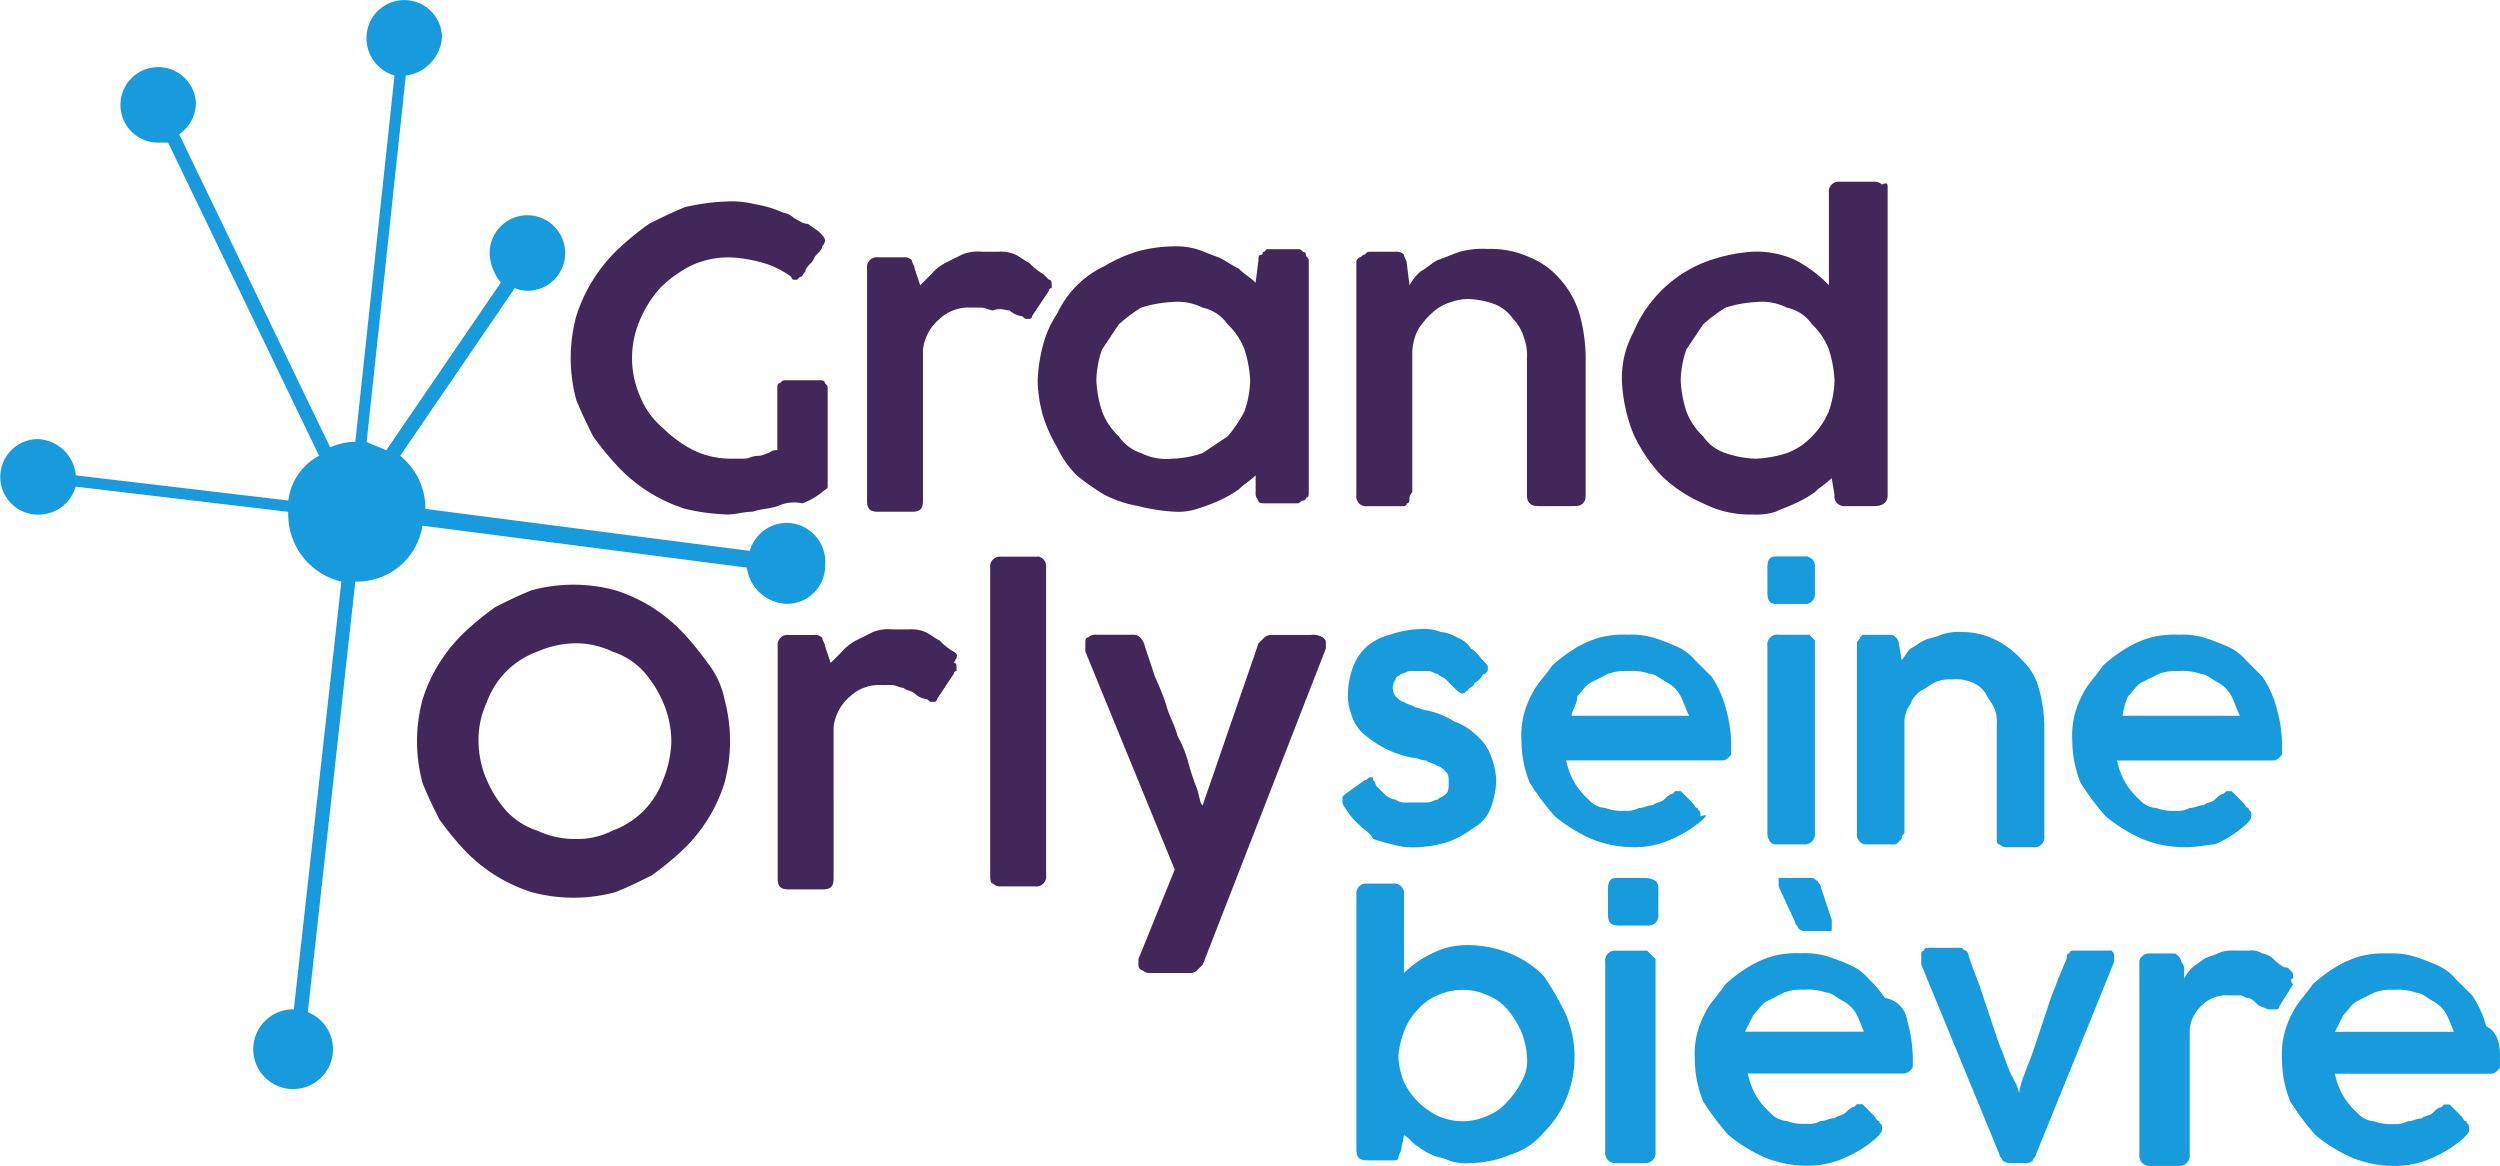 <svg id="Grand-OrlySeineBievre" xmlns="http://www.w3.org/2000/svg" width="103.505" height="48.274" viewBox="0 0 103.505 48.274">
  <path id="Tracé_49" data-name="Tracé 49" d="M285.834,70.129c-.347.116-.695.116-1.042.232-.347,0-.695.116-1.042.116a8.936,8.936,0,0,1-1.736-.232,6.537,6.537,0,0,1-2.778-1.736,12.3,12.3,0,0,1-1.042-1.273c-.232-.463-.463-.926-.695-1.5a6.628,6.628,0,0,1,0-3.473,6.538,6.538,0,0,1,1.736-2.778,12.3,12.3,0,0,1,1.273-1.042c.463-.232.926-.463,1.5-.695a8.936,8.936,0,0,1,1.736-.232,3.938,3.938,0,0,1,1.158.116,4.411,4.411,0,0,1,1.158.347.878.878,0,0,1,.463.232c.232.116.347.232.579.232.116.116.347.232.463.347s.232.232.232.347a.359.359,0,0,1-.116.232c0,.116-.116.232-.232.347s-.116.232-.232.347-.232.232-.232.347c-.116.116-.116.232-.232.232l-.116.116h-.116a.113.113,0,0,1-.116-.116,3.622,3.622,0,0,0-1.158-.579,5.81,5.81,0,0,0-1.389-.232,3.7,3.7,0,0,0-1.621.347,5.14,5.14,0,0,0-1.273.926,4.781,4.781,0,0,0-.81,1.273,3.955,3.955,0,0,0,0,3.241,3.283,3.283,0,0,0,.926,1.273,5.141,5.141,0,0,0,1.273.926,3.565,3.565,0,0,0,1.5.347h.579c.232,0,.347-.116.579-.116s.347-.116.463-.116a.425.425,0,0,1,.347-.116V65.267c0-.116,0-.232.116-.232.116-.116.116-.116.232-.116h1.389c.116,0,.232,0,.232.116.116.116.116.116.116.232v4.052c0,.116-.116.116-.232.232h0a2.9,2.9,0,0,1-.81.463A1.634,1.634,0,0,0,285.834,70.129Zm9.608-8.1a.878.878,0,0,0,.463.232c.116,0,.116.116.232.116h.116a.113.113,0,0,0,.116-.116l.695-1.042a.113.113,0,0,1,.116-.116v-.116c0-.116,0-.232-.116-.232l-.232-.232a2.525,2.525,0,0,1-.579-.463c-.232-.116-.347-.232-.579-.347a1.468,1.468,0,0,0-.695-.116h-.695a1.717,1.717,0,0,0-.81.116l-.695.347a2.032,2.032,0,0,0-.579.463l-.463.463a111100.308,111100.308,0,0,1-.232-.695c0-.116-.116-.232-.116-.347a.425.425,0,0,0-.347-.116H290a.409.409,0,0,0-.463.463V69.9c0,.347.116.463.463.463h1.389c.347,0,.463-.116.463-.463V63.646a1.95,1.95,0,0,1,.695-1.273,1.741,1.741,0,0,1,1.273-.463h.463c.116,0,.347.116.463.116C295.095,61.909,295.21,62.025,295.442,62.025Zm3.936,7.64a10.012,10.012,0,0,1-1.158-.81,4.161,4.161,0,0,1-.81-1.158,6.2,6.2,0,0,1-.579-1.273,5.864,5.864,0,0,1-.232-1.5,6.774,6.774,0,0,1,.232-1.5,4.28,4.28,0,0,1,.579-1.273,4.066,4.066,0,0,1,1.968-1.968,6.2,6.2,0,0,1,1.273-.579,5.865,5.865,0,0,1,1.5-.232,3.205,3.205,0,0,1,1.042.116c.347.116.579.232.926.347.232.116.579.347.81.463.232.232.463.347.695.579l.116-.926c0-.116,0-.232.116-.232s0-.116.116-.116l.116-.116h1.273c.116,0,.116,0,.232.116a.113.113,0,0,1,.116.116c0,.116.116.116.116.232V69.55c0,.116,0,.232-.116.232a.113.113,0,0,1-.116.116c-.116,0-.116.116-.232.116h-1.273c-.232,0-.347,0-.347-.116a.425.425,0,0,1-.116-.347v-.695c-.232.232-.463.347-.695.579a5.033,5.033,0,0,1-.81.463,7.979,7.979,0,0,1-.926.347,2.549,2.549,0,0,1-.926.116,7.967,7.967,0,0,1-1.5-.232A4.9,4.9,0,0,1,299.378,69.666Zm-.116-3.473a2.733,2.733,0,0,0,.695,1.042,1.8,1.8,0,0,0,.926.695,2.29,2.29,0,0,0,1.273.232,4.162,4.162,0,0,0,1.273-.232l1.042-.695a5.439,5.439,0,0,0,.695-1.042,4.162,4.162,0,0,0,.232-1.273,4.924,4.924,0,0,0-.232-1.273,2.734,2.734,0,0,0-.695-1.042,1.686,1.686,0,0,0-1.042-.695,2.29,2.29,0,0,0-1.273-.232,4.923,4.923,0,0,0-1.273.232,6.424,6.424,0,0,0-.926.695l-.695,1.042a4.161,4.161,0,0,0-.232,1.273A4.922,4.922,0,0,0,299.262,66.193Zm18.985-5.441a3.283,3.283,0,0,0-1.273-.926,3.866,3.866,0,0,0-1.736-.347,3.569,3.569,0,0,0-1.158.116c-.347.116-.579.232-.926.347-.232.116-.463.347-.695.463a2.033,2.033,0,0,0-.463.579l-.116-.926c0-.116-.116-.232-.116-.347a.425.425,0,0,0-.347-.116h-1.042c-.116,0-.116,0-.232.116-.116,0-.116.116-.232.116-.116.116-.116.116-.116.232v9.608a.409.409,0,0,0,.463.463h1.389c.116,0,.232,0,.232-.116.116,0,.116-.116.116-.232a.4.4,0,0,1,.116-.232V63.762a2.181,2.181,0,0,1,.232-.926,3.068,3.068,0,0,1,.579-.695,1.866,1.866,0,0,1,.81-.463,1.97,1.97,0,0,1,.81-.116,3.38,3.38,0,0,1,1.042.232,1.7,1.7,0,0,1,.695.579,1.866,1.866,0,0,1,.463.81,1.97,1.97,0,0,1,.116.81V69.55c0,.232,0,.347.116.463s.232.116.463.116h1.273c.232,0,.347,0,.463-.116s.116-.232.116-.463V63.993a7.006,7.006,0,0,0-.232-1.736A3.813,3.813,0,0,0,318.247,60.752Zm13.544-3.82V69.666c0,.347-.232.463-.579.463h-1.158a.409.409,0,0,1-.463-.463l-.116-.695c-.232.232-.463.347-.695.579a5.031,5.031,0,0,1-.81.463c-.232.116-.579.232-.81.347a2.549,2.549,0,0,1-.926.116,4.239,4.239,0,0,1-2.084-.463,5.7,5.7,0,0,1-1.736-1.158,6.489,6.489,0,0,1-1.158-1.736,6.761,6.761,0,0,1-.463-2.084,3.965,3.965,0,0,1,.463-2.084,5.321,5.321,0,0,1,2.894-2.894,6.76,6.76,0,0,1,2.084-.463,3.865,3.865,0,0,1,1.736.347,5.442,5.442,0,0,1,1.389,1.042v-3.82a.409.409,0,0,1,.463-.463h1.389a.425.425,0,0,1,.347.116C331.792,56.7,331.792,56.816,331.792,56.932Zm-2.2,7.988a4.924,4.924,0,0,0-.232-1.273,2.734,2.734,0,0,0-.695-1.042,1.686,1.686,0,0,0-1.042-.695,2.29,2.29,0,0,0-1.273-.232,4.923,4.923,0,0,0-1.273.232,6.424,6.424,0,0,0-.926.695l-.695,1.042a4.162,4.162,0,0,0-.232,1.273,4.924,4.924,0,0,0,.232,1.273,2.733,2.733,0,0,0,.695,1.042,1.8,1.8,0,0,0,.926.695,4.162,4.162,0,0,0,1.273.232,4.923,4.923,0,0,0,1.273-.232,2.734,2.734,0,0,0,1.042-.695,3.286,3.286,0,0,0,.695-1.042,4.162,4.162,0,0,0,.232-1.273Zm-45.958,13.2a6.626,6.626,0,0,1,0,3.473,6.537,6.537,0,0,1-1.736,2.778,12.3,12.3,0,0,1-1.273,1.042c-.463.232-.926.463-1.5.695a6.628,6.628,0,0,1-3.473,0,6.537,6.537,0,0,1-2.778-1.736,12.311,12.311,0,0,1-1.042-1.273c-.232-.463-.463-.926-.695-1.5a6.627,6.627,0,0,1,0-3.473,6.536,6.536,0,0,1,1.736-2.778,12.312,12.312,0,0,1,1.273-1.042c.463-.232.926-.463,1.5-.695a6.627,6.627,0,0,1,3.473,0,6.536,6.536,0,0,1,2.778,1.736,12.3,12.3,0,0,1,1.042,1.273A3.588,3.588,0,0,1,283.634,78.116Zm-2.2,1.736a4.086,4.086,0,0,0-.347-1.621,4.78,4.78,0,0,0-.81-1.273,3,3,0,0,0-1.273-.81,3.565,3.565,0,0,0-1.5-.347,4.086,4.086,0,0,0-1.621.347,3.479,3.479,0,0,0-2.084,2.084,3.7,3.7,0,0,0-.347,1.621,4.086,4.086,0,0,0,.347,1.621,4.781,4.781,0,0,0,.81,1.273,3,3,0,0,0,1.273.81,3.7,3.7,0,0,0,1.621.347,3.2,3.2,0,0,0,1.5-.347,3.479,3.479,0,0,0,2.084-2.084A4.545,4.545,0,0,0,281.435,79.853Zm11.692-3.7a2.526,2.526,0,0,1-.579-.463c-.232-.116-.347-.232-.579-.347a1.468,1.468,0,0,0-.695-.116h-.695a1.717,1.717,0,0,0-.81.116l-.695.347a2.033,2.033,0,0,0-.579.463l-.463.463a2136.548,2136.548,0,0,0-.232-.695c0-.116-.116-.232-.116-.347a.425.425,0,0,0-.347-.116H286.3a.409.409,0,0,0-.463.463v9.608c0,.347.116.463.463.463h1.389c.347,0,.463-.116.463-.463V79.274A1.949,1.949,0,0,1,288.843,78a1.741,1.741,0,0,1,1.273-.463h.463c.116,0,.347.116.463.116.116.116.347.116.463.232a.878.878,0,0,0,.463.232c.116,0,.116.116.232.116h.116a.113.113,0,0,0,.116-.116l.695-1.042a.113.113,0,0,1,.116-.116v-.116c0-.116,0-.232-.116-.232C293.358,76.264,293.242,76.264,293.127,76.148Zm3.473-3.936h-1.5a.409.409,0,0,0-.463.463V85.41c0,.116,0,.347.116.347a.425.425,0,0,0,.347.116h1.389a.409.409,0,0,0,.463-.463V72.675a.425.425,0,0,0-.116-.347A.4.4,0,0,0,296.6,72.212Zm11.345,3.241h-1.621a.425.425,0,0,0-.347.116l-.232.232-2.315,6.714c-.116-.116-.116-.347-.232-.695a10.911,10.911,0,0,1-.347-1.042,4.839,4.839,0,0,0-.463-1.158c-.116-.463-.347-.81-.463-1.273a12.011,12.011,0,0,0-.463-1.158l-.347-1.042L301,75.8c-.116-.232-.232-.347-.463-.347h-1.5a.425.425,0,0,0-.347.116c-.116,0-.116.116-.116.232v.347h0l3.7,9.03-1.5,3.7v.232c0,.116,0,.116.116.232.116,0,.116.116.347.116h1.621a.425.425,0,0,0,.347-.116l.232-.232,5.094-13.081V75.8c0-.116,0-.116-.116-.232A.876.876,0,0,0,307.944,75.454Z" transform="translate(-253.639 -49.175)" fill="#42275a"/>
  <path id="Tracé_50" data-name="Tracé 50" d="M312.263,84.35a3.069,3.069,0,0,1-.579-.695.425.425,0,0,1-.116-.347v-.116l.116-.116.81-.579c.116,0,.116-.116.232-.116s.116,0,.116.116a.4.4,0,0,1,.116.232l.347.347a.878.878,0,0,0,.463.232.7.7,0,0,0,.463.116h.81c.232,0,.347-.116.463-.116.116-.116.232-.116.347-.232s.116-.232.116-.463,0-.347-.116-.463-.232-.232-.347-.232c-.116-.116-.347-.116-.463-.232-.232,0-.347-.116-.579-.116a4.147,4.147,0,0,1-1.273-.463,4.905,4.905,0,0,1-.81-.579,1.866,1.866,0,0,1-.463-.81,2.256,2.256,0,0,1-.116-.926,3.381,3.381,0,0,1,.232-1.042,2.076,2.076,0,0,1,.579-.81,2.327,2.327,0,0,1,.926-.463,4.162,4.162,0,0,1,1.273-.232,1.716,1.716,0,0,1,.81.116,1.645,1.645,0,0,1,.695.232,1.156,1.156,0,0,1,.579.463c.232.116.347.347.579.579.116.116.116.116.116.232s0,.116-.116.232c-.116,0-.116.116-.232.232s-.232.116-.232.232c-.116.116-.232.116-.232.232-.116,0-.116.116-.232.116s-.232-.116-.347-.232l-.347-.347c-.116-.116-.232-.116-.347-.232-.116,0-.232-.116-.347-.116h-.81c-.116,0-.232.116-.347.116-.116.116-.232.116-.232.232a.579.579,0,0,0,0,.695c.116.116.232.232.347.232.116.116.347.116.463.232.116,0,.347.116.463.116a3.466,3.466,0,0,1,1.158.463,2.521,2.521,0,0,1,.926.579,2.076,2.076,0,0,1,.579.81,3.38,3.38,0,0,1,.232,1.042,3.424,3.424,0,0,1-.232,1.158,1.556,1.556,0,0,1-.695.81,4.693,4.693,0,0,1-1.042.579,4.975,4.975,0,0,1-1.389.232,2.877,2.877,0,0,1-.926-.116,7.381,7.381,0,0,1-.81-.232C312.726,84.7,312.494,84.582,312.263,84.35Zm20.953.81h1.158c.116,0,.116,0,.232-.116l.116-.116c0-.116,0-.116.116-.232V80.067a1.241,1.241,0,0,1,.232-.695,1.156,1.156,0,0,1,.463-.579c.232-.116.347-.232.579-.347a1.468,1.468,0,0,1,.695-.116,1.717,1.717,0,0,1,.81.116,1.156,1.156,0,0,1,.579.463c.116.232.232.347.347.579a1.468,1.468,0,0,1,.116.695v4.631c0,.232,0,.347.116.347a.425.425,0,0,0,.347.116h1.042a.409.409,0,0,0,.463-.463V80.183a5.863,5.863,0,0,0-.232-1.5,2.4,2.4,0,0,0-.695-1.158,3.605,3.605,0,0,0-1.042-.81,3.083,3.083,0,0,0-1.389-.347,2.257,2.257,0,0,0-.926.116c-.232.116-.463.116-.695.232s-.347.232-.579.347c-.116.116-.232.347-.347.463l-.116-.695a.4.4,0,0,0-.116-.232c-.116-.116-.116-.116-.347-.116H333.1l-.116.116c0,.116-.116.116-.116.232V84.7a.425.425,0,0,0,.116.347A.4.4,0,0,0,333.216,85.161Zm-3.473,1.389h-.116V86.9l.695,1.5c0,.116.116.116.116.232a.4.4,0,0,0,.232.116h1.042c.116,0,.116,0,.116-.116v-.347l-.463-1.389c0-.116-.116-.116-.116-.232-.116,0-.116-.116-.232-.116h-1.273Zm-41.212-14.7a1.6,1.6,0,0,0-1.5,1.158L273.6,71.269v-.116a2.814,2.814,0,0,0-1.042-2.084l4.746-6.946a1.259,1.259,0,0,0,.579.116,1.564,1.564,0,1,0-1.621-1.5,2.057,2.057,0,0,0,.463,1.158l-4.746,6.946c-.232-.116-.579-.232-.81-.347l1.621-15.165a1.729,1.729,0,0,0,1.5-1.621,1.564,1.564,0,1,0-3.126.116,1.6,1.6,0,0,0,1.158,1.5L270.7,68.491h-.116a2.725,2.725,0,0,0-.926.232l-6.251-12.966a1.6,1.6,0,0,0,.695-1.273,1.564,1.564,0,1,0-1.5,1.621h.347L269.2,69.07a2.416,2.416,0,0,0-1.273,1.852l-8.8-1.042a1.638,1.638,0,0,0-1.621-1.5,1.564,1.564,0,0,0,.116,3.126,1.6,1.6,0,0,0,1.5-1.158l8.8,1.042V71.5a2.853,2.853,0,0,0,2.2,2.778l-1.968,17.712h0a1.65,1.65,0,1,0,.579.116L270.7,74.279h.116a2.735,2.735,0,0,0,2.663-2.315L286.911,73.7a1.729,1.729,0,0,0,1.621,1.5,1.583,1.583,0,0,0,1.621-1.621A1.614,1.614,0,0,0,288.531,71.848Zm32.3,20.374a4.516,4.516,0,0,1,0,3.473,4.164,4.164,0,0,1-.926,1.389,2.952,2.952,0,0,1-1.389.926,4.645,4.645,0,0,1-1.736.347,1.97,1.97,0,0,1-.81-.116c-.232-.116-.463-.116-.695-.232a2.531,2.531,0,0,1-.579-.347c-.232-.116-.347-.347-.579-.463l-.116.579c0,.116-.116.232-.116.347s-.116.116-.232.116H312.61c-.347,0-.463-.116-.463-.463V87.245a.425.425,0,0,1,.116-.347.359.359,0,0,1,.232-.116h1.158a.409.409,0,0,1,.463.463v3.241a4.158,4.158,0,0,1,1.158-.81,3.2,3.2,0,0,1,1.5-.347,4.645,4.645,0,0,1,1.736.347,4.164,4.164,0,0,1,1.389.926A11.572,11.572,0,0,1,320.829,92.222Zm-1.621,1.736a3.38,3.38,0,0,0-.232-1.042,4.061,4.061,0,0,0-.579-.926,2.077,2.077,0,0,0-.81-.579,2.46,2.46,0,0,0-2.084,0,2.076,2.076,0,0,0-.81.579,2.521,2.521,0,0,0-.579.926,3.381,3.381,0,0,0-.232,1.042h0A3.38,3.38,0,0,0,314.115,95,3.028,3.028,0,0,0,315.5,96.39a2.46,2.46,0,0,0,2.084,0,2.077,2.077,0,0,0,.81-.579,3.517,3.517,0,0,0,.579-.81A1.72,1.72,0,0,0,319.209,93.959Zm10.3-18.754h1.158a.409.409,0,0,0,.463-.463V73.7a.409.409,0,0,0-.463-.463h-1.158c-.232,0-.347.116-.347.463v1.042C329.165,75.089,329.28,75.205,329.512,75.205Zm0,9.956h1.158a.424.424,0,0,0,.463-.463V76.71l-.116-.116-.116-.116h-1.273a.409.409,0,0,0-.463.463V84.7C329.165,84.929,329.28,85.161,329.512,85.161Zm-3.01-1.042a4.781,4.781,0,0,1-1.273.81,3.7,3.7,0,0,1-1.621.347,4.645,4.645,0,0,1-1.737-.347,6.564,6.564,0,0,1-1.5-.926,10.86,10.86,0,0,1-1.042-1.389,4.645,4.645,0,0,1-.347-1.736,3.567,3.567,0,0,1,.116-1.158,4.115,4.115,0,0,1,.463-1.042c.232-.347.463-.579.695-.926a6.422,6.422,0,0,1,.926-.695,4.112,4.112,0,0,1,1.042-.463,3.938,3.938,0,0,1,1.158-.116,3.205,3.205,0,0,1,1.042.116,7.973,7.973,0,0,1,.926.347,2.077,2.077,0,0,1,.81.579l.695.695a4.277,4.277,0,0,1,.579,1.273,5.864,5.864,0,0,1,.232,1.5v.347c0,.116,0,.116-.116.232a.4.4,0,0,1-.232.116h-6.483a3.027,3.027,0,0,0,.347.926,3.069,3.069,0,0,0,.579.695,1,1,0,0,0,.695.347,1.97,1.97,0,0,0,.81.116,1.044,1.044,0,0,0,.579-.116c.232,0,.347-.116.579-.116.116-.116.347-.116.463-.232s.232-.232.347-.232h0l.116-.116h.232l.116.116.347.347c.116.116.116.232.232.232,0,.116.116.116.116.232V84C326.733,83.887,326.618,84,326.5,84.119Zm-5.441-4.283h4.862c-.116-.232-.232-.579-.347-.81a1.4,1.4,0,0,0-.579-.579c-.232-.116-.463-.347-.695-.347a2.257,2.257,0,0,0-.926-.116,1.97,1.97,0,0,0-.81.116l-.695.347c-.232.116-.347.347-.579.579C321.293,79.373,321.061,79.6,321.061,79.836Zm29.867,10.882V90.6c0-.116,0-.116-.116-.232s-.116-.116-.232-.116a1.6,1.6,0,0,1-.463-.347.878.878,0,0,0-.463-.232.867.867,0,0,0-.579-.116H348.5a1.468,1.468,0,0,0-.695.116c-.232.116-.347.116-.579.232-.116.116-.347.232-.463.347a1.6,1.6,0,0,0-.347.463V90.37a.425.425,0,0,0-.116-.347.4.4,0,0,0-.116-.232c-.116-.116-.116-.116-.232-.116h-.926a.425.425,0,0,0-.347.116c-.116.116-.116.116-.116.347v7.872a.424.424,0,0,0,.463.463h1.158a.424.424,0,0,0,.463-.463V92.8a1.559,1.559,0,0,1,.579-1.042,1.415,1.415,0,0,1,1.042-.347h.463c.116,0,.232.116.347.116s.232.116.347.232.232.116.463.232h.347a.113.113,0,0,0,.116-.116l.579-.926C350.812,90.833,350.812,90.717,350.928,90.717Zm8.566,3.241v.347c0,.116,0,.116-.116.232a.4.4,0,0,1-.232.116h-6.483a3.026,3.026,0,0,0,.347.926,3.07,3.07,0,0,0,.579.695,1,1,0,0,0,.695.347,1.97,1.97,0,0,0,.81.116,1.044,1.044,0,0,0,.579-.116c.232,0,.347-.116.579-.116.116-.116.347-.116.463-.232s.232-.232.347-.232h0l.116-.116h.232l.116.116.347.347c.116.116.116.232.232.232,0,.116.116.116.116.232v.116c0,.116-.116.232-.232.347a4.78,4.78,0,0,1-1.273.81,3.7,3.7,0,0,1-1.621.347,4.645,4.645,0,0,1-1.736-.347,6.561,6.561,0,0,1-1.5-.926,10.855,10.855,0,0,1-1.042-1.389,4.645,4.645,0,0,1-.347-1.736,3.569,3.569,0,0,1,.116-1.158,4.111,4.111,0,0,1,.463-1.042c.232-.347.463-.579.695-.926a6.425,6.425,0,0,1,.926-.695,4.111,4.111,0,0,1,1.042-.463,3.938,3.938,0,0,1,1.158-.116,3.2,3.2,0,0,1,1.042.116,7.971,7.971,0,0,1,.926.347,2.077,2.077,0,0,1,.81.579l.695.695a4.279,4.279,0,0,1,.579,1.273C359.379,92.917,359.495,93.38,359.495,93.959Zm-1.852-.926c-.116-.232-.232-.579-.347-.81a1.4,1.4,0,0,0-.579-.579c-.232-.116-.463-.347-.695-.347a2.257,2.257,0,0,0-.926-.116,1.97,1.97,0,0,0-.81.116l-.695.347c-.232.116-.347.347-.579.579l-.347.695h4.978Zm-11.229-7.756a4.645,4.645,0,0,1-1.736-.347,6.562,6.562,0,0,1-1.5-.926,10.857,10.857,0,0,1-1.042-1.389,4.644,4.644,0,0,1-.347-1.736,3.569,3.569,0,0,1,.116-1.158,4.113,4.113,0,0,1,.463-1.042c.232-.347.463-.579.695-.926a6.423,6.423,0,0,1,.926-.695,4.113,4.113,0,0,1,1.042-.463,3.938,3.938,0,0,1,1.158-.116,3.2,3.2,0,0,1,1.042.116,7.978,7.978,0,0,1,.926.347,2.077,2.077,0,0,1,.81.579l.695.695a4.278,4.278,0,0,1,.579,1.273,5.863,5.863,0,0,1,.232,1.5v.347c0,.116,0,.116-.116.232a.4.4,0,0,1-.232.116h-6.483a3.027,3.027,0,0,0,.347.926,3.07,3.07,0,0,0,.579.695,1,1,0,0,0,.695.347,1.97,1.97,0,0,0,.81.116,1.044,1.044,0,0,0,.579-.116c.232,0,.347-.116.579-.116.116-.116.347-.116.463-.232s.232-.232.347-.232h0l.116-.116h.232l.116.116.347.347c.116.116.116.232.232.232,0,.116.116.116.116.232V84c0,.116-.116.232-.232.347a4.779,4.779,0,0,1-1.273.81C347.455,85.161,346.992,85.277,346.413,85.277Zm-2.547-5.441h4.862c-.116-.232-.232-.579-.347-.81a1.4,1.4,0,0,0-.579-.579c-.232-.116-.463-.347-.695-.347a2.257,2.257,0,0,0-.926-.116,1.97,1.97,0,0,0-.81.116l-.695.347c-.232.116-.347.347-.579.579A2.945,2.945,0,0,0,343.866,79.836ZM324.3,89.676l-.116-.116h-1.273a.409.409,0,0,0-.463.463v7.872a.424.424,0,0,0,.463.463h1.158a.424.424,0,0,0,.463-.463V89.907Zm-.232-3.126h-1.158c-.232,0-.347.116-.347.463v1.042c0,.347.116.463.463.463h1.158a.409.409,0,0,0,.463-.463V87.013a.425.425,0,0,0-.116-.347A.875.875,0,0,0,324.071,86.55Zm10.882,5.9a5.866,5.866,0,0,1,.232,1.5v.347c0,.116,0,.116-.116.232a.4.4,0,0,1-.232.116h-6.483a3.025,3.025,0,0,0,.347.926,3.067,3.067,0,0,0,.579.695,1,1,0,0,0,.695.347,1.97,1.97,0,0,0,.81.116,1.044,1.044,0,0,0,.579-.116c.232,0,.347-.116.579-.116.116-.116.347-.116.463-.232s.232-.232.347-.232h0l.116-.116h.232l.116.116.347.347c.116.116.116.232.232.232,0,.116.116.116.116.232v.116c0,.116-.116.232-.232.347a4.781,4.781,0,0,1-1.273.81,3.7,3.7,0,0,1-1.621.347,4.645,4.645,0,0,1-1.736-.347,6.562,6.562,0,0,1-1.5-.926,10.858,10.858,0,0,1-1.042-1.389,4.644,4.644,0,0,1-.347-1.736,3.568,3.568,0,0,1,.116-1.158,4.113,4.113,0,0,1,.463-1.042c.232-.347.463-.579.695-.926a6.42,6.42,0,0,1,.926-.695,4.112,4.112,0,0,1,1.042-.463,3.938,3.938,0,0,1,1.158-.116,3.2,3.2,0,0,1,1.042.116,7.971,7.971,0,0,1,.926.347,2.076,2.076,0,0,1,.81.579,5.034,5.034,0,0,1,.695.81A1.1,1.1,0,0,1,334.953,92.454Zm-1.736.579c-.116-.232-.232-.579-.347-.81a1.4,1.4,0,0,0-.579-.579c-.232-.116-.463-.347-.695-.347a2.257,2.257,0,0,0-.926-.116,1.97,1.97,0,0,0-.81.116l-.695.347c-.232.116-.347.347-.579.579l-.347.695h4.978Zm9.956-3.473H341.9c-.116,0-.232,0-.232.116-.116,0-.116.116-.116.232-.116.232-.232.579-.347.81-.116.347-.232.579-.347.926l-.347,1.042-.347,1.042c-.116.347-.232.579-.347.926a2.944,2.944,0,0,0-.232.81,1.956,1.956,0,0,0-.232-.579,5.64,5.64,0,0,1-.347-.81c-.116-.347-.232-.579-.347-.926l-.347-1.042-.347-1.042c-.116-.347-.232-.579-.347-.926l-.116-.347a.4.4,0,0,0-.116-.232c-.116,0-.116-.116-.232-.116h-1.273c-.116,0-.232,0-.232.116-.116,0-.116.116-.116.232v.347l3.241,7.872c0,.116.116.116.116.232a.507.507,0,0,0,.347.116h.579a.425.425,0,0,0,.347-.116c0-.116.116-.116.116-.232l3.241-7.988v-.232c0-.116,0-.116-.116-.232Z" transform="translate(-255.989 -50.2)" fill="#179bdc"/>
</svg>
